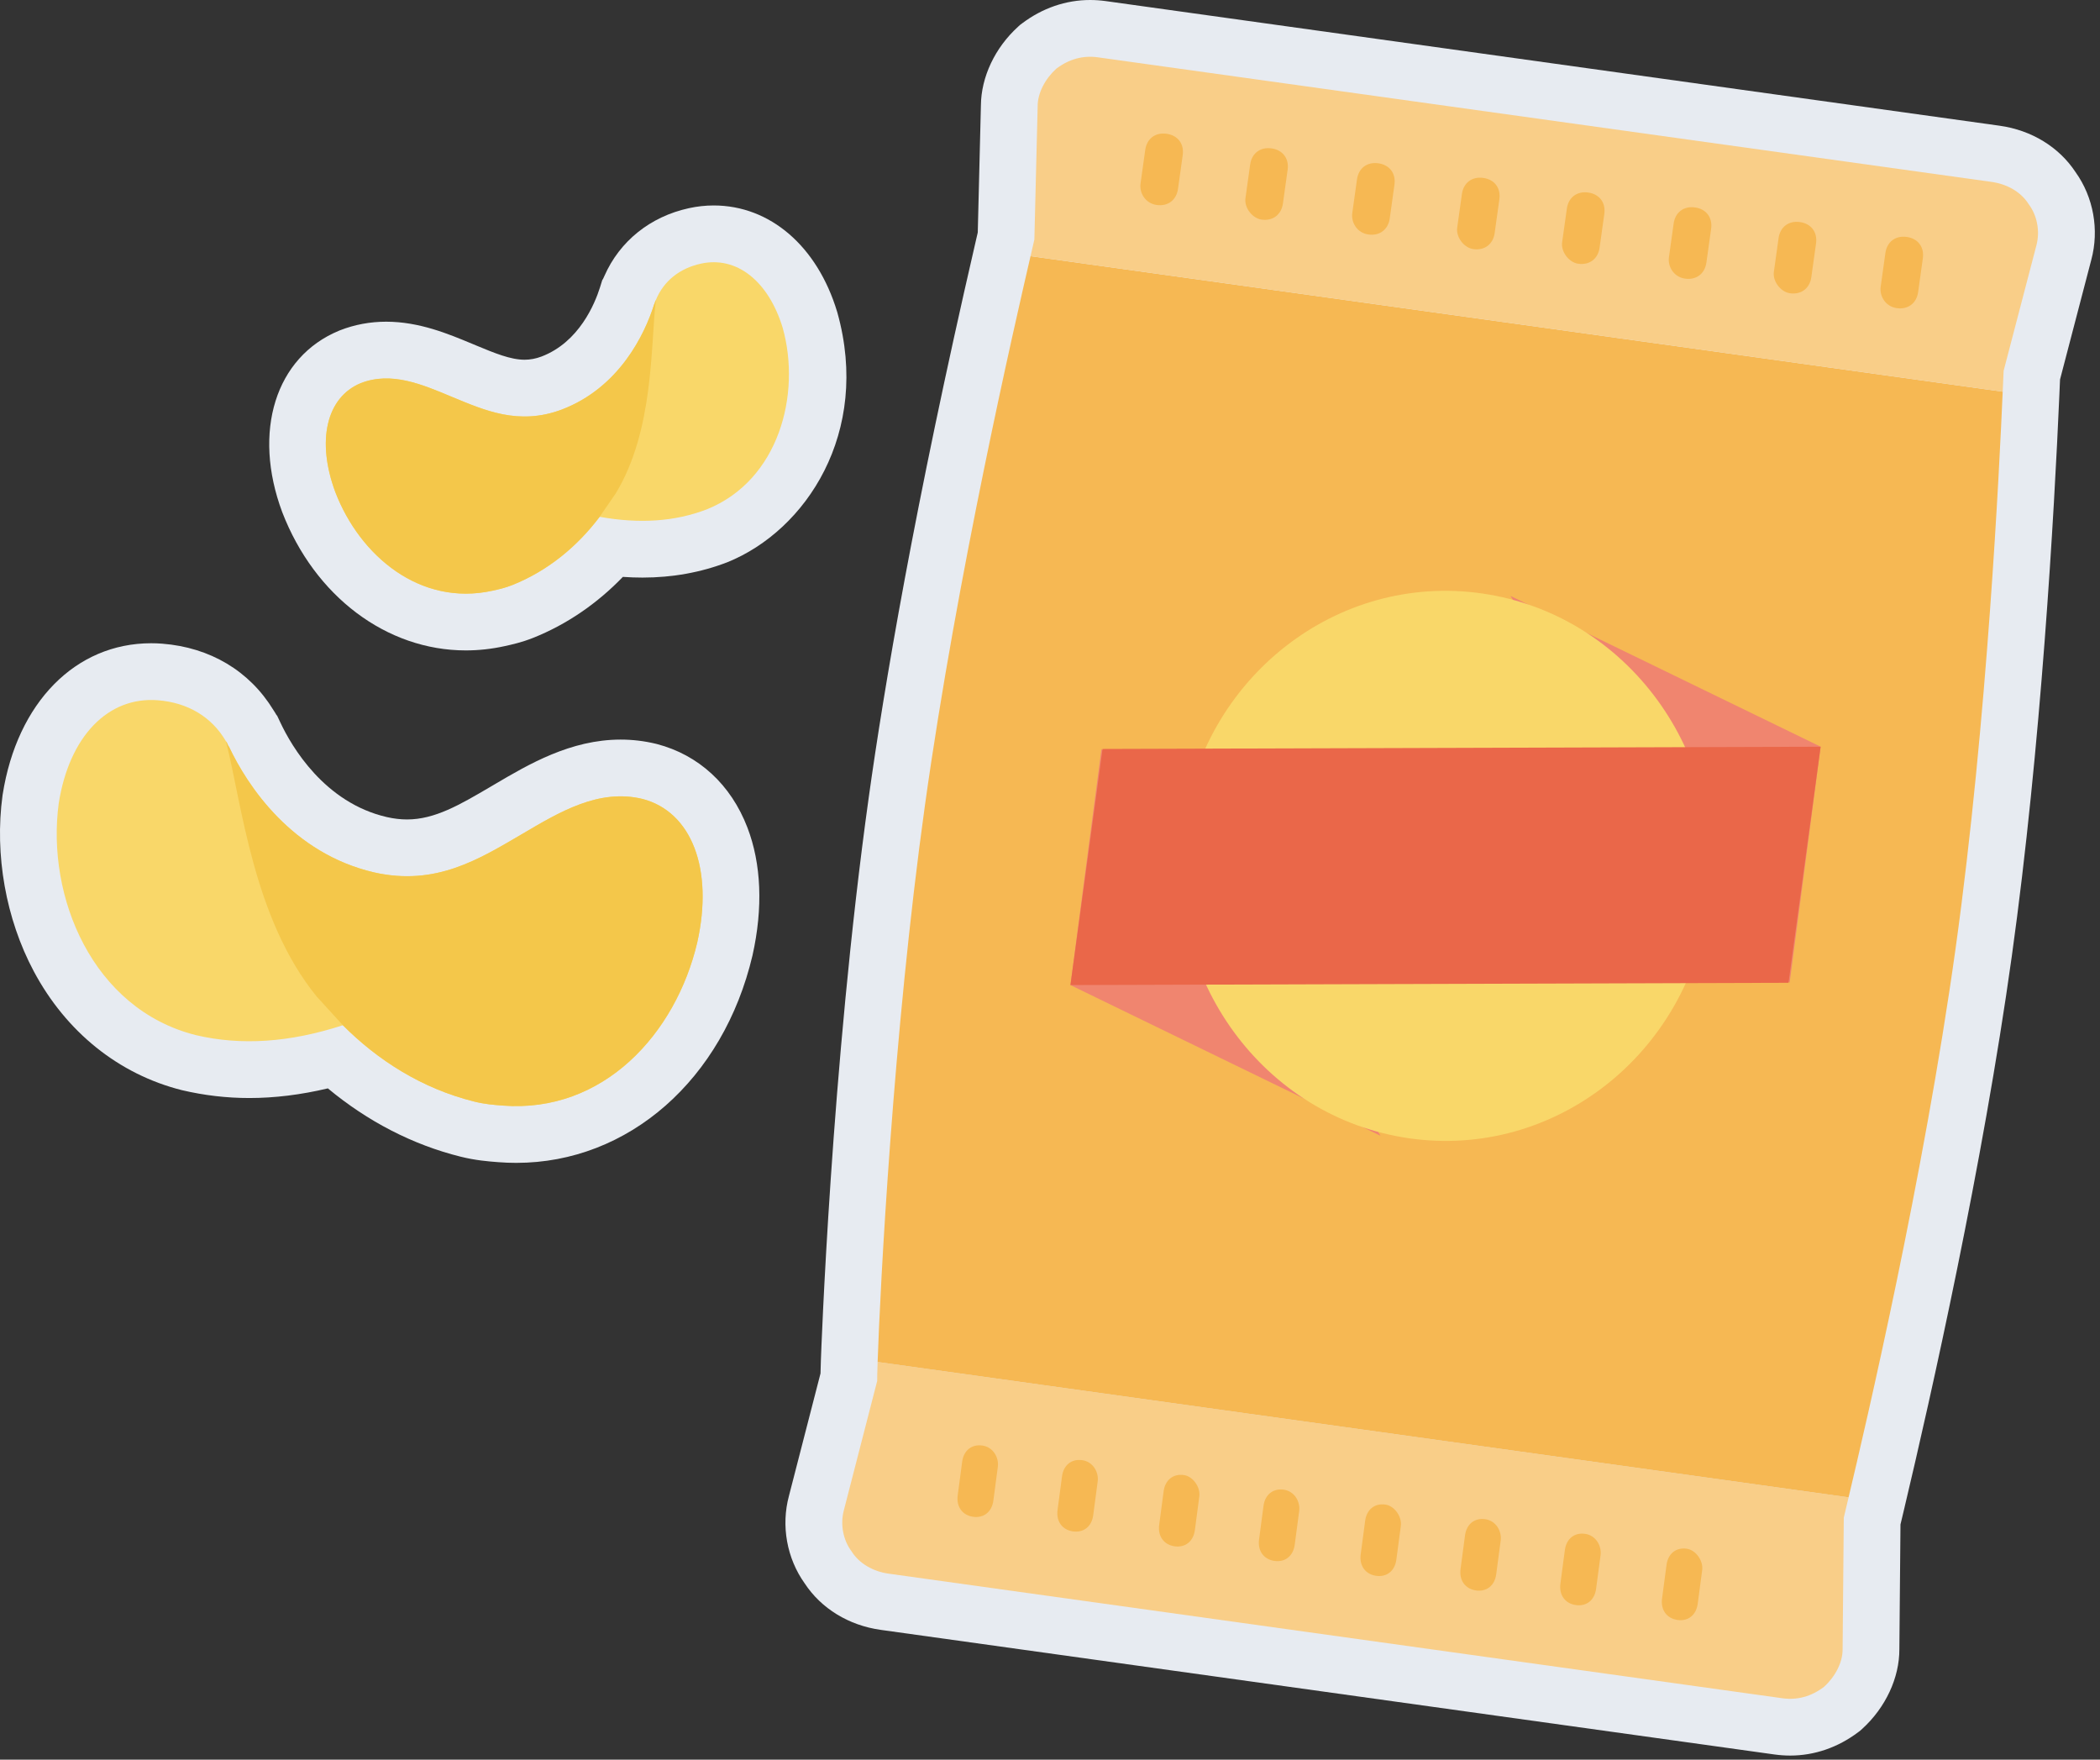 <?xml version="1.0" encoding="UTF-8"?>
<svg width="111px" height="93px" viewBox="0 0 111 93" version="1.1" xmlns="http://www.w3.org/2000/svg" xmlns:xlink="http://www.w3.org/1999/xlink">
    <rect x="0" y="0" width="111" height="93" fill="#333333" stroke="none"/>
    <!-- Generator: Sketch 51.2 (57519) - http://www.bohemiancoding.com/sketch -->
    <title>illustration-chips</title>
    <desc>Created with Sketch.</desc>
    <defs></defs>
    <g id="Calorie-Conversion-Articles" stroke="none" stroke-width="1" fill="none" fill-rule="evenodd">
        <g id="MS-Calorie-Article-3-–-Chips" transform="translate(-457, -2958)">
            <g id="Summary" transform="translate(62, 2958)">
                <g id="illustration-chips" transform="translate(395, 0)">
                    <g id="Chip-Bag" transform="translate(41, 0)">
                        <path d="M16.619,0 C15.338,0 14.094,0.428 13.022,1.238 L12.914,1.319 L12.814,1.411 C11.592,2.52 10.86,4.072 10.848,5.571 L10.682,12.286 C10.651,12.422 10.611,12.595 10.563,12.801 L10.549,12.863 C7.327,26.799 5.71,36.472 4.921,42.132 C2.927,56.437 2.396,71.729 2.39,71.882 C2.381,72.161 2.375,72.397 2.37,72.586 L0.701,79.062 C0.278,80.633 0.587,82.361 1.535,83.686 C2.409,85.014 3.865,85.905 5.551,86.14 L52.794,92.726 C53.07,92.764 53.35,92.784 53.625,92.784 C54.905,92.784 56.148,92.356 57.22,91.547 L57.328,91.465 L57.429,91.374 C58.665,90.251 59.401,88.676 59.395,87.16 L59.454,80.568 C59.469,80.505 59.486,80.433 59.506,80.352 L59.63,79.831 C61.097,73.664 63.788,61.66 65.336,50.554 C66.886,39.442 67.578,27.163 67.854,20.832 L67.877,20.293 C67.881,20.203 67.885,20.123 67.888,20.055 L69.54,13.731 C69.966,12.151 69.656,10.422 68.708,9.098 C67.834,7.77 66.378,6.879 64.692,6.644 L17.45,0.058 C17.172,0.02 16.893,0 16.619,0" id="Outline" fill="#E7EBF1"></path>
                        <path d="M5.389,71.982 C5.372,72.479 5.364,72.827 5.365,72.988 L3.606,79.811 C3.396,80.589 3.583,81.423 4.009,81.987 C4.422,82.65 5.173,83.058 5.965,83.169 L53.208,89.754 C54,89.865 54.735,89.664 55.412,89.152 C55.991,88.628 56.398,87.876 56.395,87.17 L56.457,80.211 C56.461,80.181 56.553,79.8 56.711,79.136 L5.389,71.982 Z" id="Bag-Bottom-Edge" fill="#F9CE88"></path>
                        <path d="M48.161,81.852 C48.632,81.921 49.038,82.485 48.973,82.98 L48.736,84.763 C48.657,85.358 48.228,85.698 47.663,85.616 C47.096,85.533 46.772,85.081 46.851,84.487 L47.088,82.704 C47.167,82.11 47.596,81.769 48.161,81.852 Z M42.789,81.066 C43.354,81.148 43.665,81.698 43.601,82.194 L43.364,83.977 C43.285,84.57 42.855,84.912 42.29,84.829 C41.724,84.746 41.4,84.294 41.478,83.701 L41.715,81.918 C41.794,81.323 42.224,80.983 42.789,81.066 Z M37.511,80.292 C38.076,80.375 38.387,80.925 38.322,81.42 L38.085,83.203 C38.006,83.798 37.577,84.138 37.012,84.056 C36.446,83.973 36.122,83.521 36.2,82.927 L36.437,81.144 C36.516,80.55 36.945,80.209 37.511,80.292 Z M32.232,79.519 C32.704,79.588 33.109,80.152 33.044,80.647 L32.807,82.43 C32.728,83.025 32.299,83.365 31.734,83.283 C31.167,83.2 30.844,82.748 30.922,82.154 L31.159,80.371 C31.238,79.777 31.667,79.436 32.232,79.519 Z M26.86,78.732 C27.425,78.815 27.737,79.365 27.671,79.86 L27.435,81.643 C27.356,82.237 26.926,82.578 26.361,82.496 C25.795,82.413 25.471,81.961 25.55,81.367 L25.786,79.584 C25.865,78.99 26.295,78.649 26.86,78.732 Z M21.582,77.959 C22.053,78.028 22.458,78.592 22.393,79.087 L22.157,80.87 C22.078,81.464 21.648,81.805 21.082,81.723 C20.517,81.64 20.192,81.188 20.271,80.594 L20.507,78.811 C20.586,78.217 21.017,77.876 21.582,77.959 Z M16.209,77.172 C16.775,77.255 17.086,77.805 17.02,78.3 L16.784,80.083 C16.705,80.677 16.275,81.018 15.71,80.935 C15.144,80.853 14.82,80.401 14.899,79.807 L15.136,78.024 C15.214,77.43 15.644,77.089 16.209,77.172 Z M10.931,76.399 C11.496,76.482 11.808,77.032 11.742,77.527 L11.506,79.31 C11.427,79.904 10.997,80.245 10.431,80.163 C9.866,80.08 9.542,79.628 9.621,79.034 L9.858,77.251 C9.936,76.657 10.366,76.316 10.931,76.399 Z" id="Bag-Details-Bottom" fill="#F6B853"></path>
                        <path d="M62.365,50.139 C64.055,38.012 64.688,24.575 64.857,20.701 L13.471,13.538 C12.636,17.152 9.592,30.353 7.892,42.545 C6.203,54.662 5.519,68.1 5.389,71.982 L56.711,79.136 C57.609,75.363 60.675,62.266 62.365,50.139" id="Bag-Base" fill="#F6B853"></path>
                        <path d="M64.906,19.598 L66.637,12.973 C66.847,12.195 66.66,11.361 66.234,10.797 C65.822,10.134 65.071,9.726 64.278,9.615 L17.035,3.03 C16.243,2.92 15.508,3.12 14.831,3.632 C14.253,4.157 13.845,4.908 13.848,5.615 L13.674,12.658 C13.643,12.796 13.573,13.101 13.471,13.539 L64.857,20.702 C64.886,20.02 64.902,19.628 64.906,19.598" id="Bag-Top-Edge" fill="#F9CE88"></path>
                        <path d="M20.138,10.833 C19.544,10.75 19.217,10.2 19.285,9.705 L19.534,7.922 C19.617,7.328 20.068,6.987 20.662,7.07 C21.257,7.152 21.598,7.604 21.515,8.198 L21.266,9.981 C21.184,10.575 20.732,10.916 20.138,10.833 Z M25.684,11.606 C25.189,11.537 24.763,10.973 24.831,10.478 L25.08,8.695 C25.163,8.101 25.614,7.76 26.208,7.842 C26.803,7.925 27.144,8.377 27.061,8.971 L26.812,10.754 C26.729,11.348 26.278,11.689 25.684,11.606 Z M31.33,12.393 C30.736,12.31 30.409,11.76 30.477,11.265 L30.726,9.482 C30.809,8.888 31.26,8.547 31.854,8.63 C32.449,8.712 32.79,9.164 32.707,9.758 L32.458,11.541 C32.375,12.135 31.924,12.476 31.33,12.393 Z M36.876,13.166 C36.381,13.097 35.955,12.533 36.023,12.038 L36.272,10.255 C36.355,9.661 36.806,9.32 37.4,9.403 C37.995,9.485 38.336,9.937 38.253,10.531 L38.004,12.314 C37.921,12.908 37.47,13.249 36.876,13.166 Z M42.422,13.939 C41.928,13.87 41.502,13.306 41.569,12.811 L41.819,11.028 C41.901,10.434 42.352,10.093 42.947,10.175 C43.541,10.258 43.882,10.71 43.8,11.304 L43.55,13.087 C43.468,13.681 43.017,14.022 42.422,13.939 Z M48.068,14.726 C47.474,14.643 47.147,14.093 47.215,13.598 L47.464,11.815 C47.547,11.221 47.998,10.88 48.592,10.963 C49.187,11.045 49.527,11.497 49.445,12.091 L49.196,13.874 C49.113,14.468 48.662,14.809 48.068,14.726 Z M53.614,15.499 C53.118,15.43 52.692,14.866 52.761,14.371 L53.01,12.588 C53.093,11.994 53.544,11.653 54.138,11.736 C54.733,11.818 55.073,12.27 54.991,12.864 L54.742,14.647 C54.659,15.241 54.208,15.582 53.614,15.499 Z M59.26,16.286 C58.666,16.203 58.339,15.653 58.407,15.157 L58.656,13.375 C58.739,12.78 59.191,12.44 59.785,12.522 C60.379,12.605 60.719,13.057 60.636,13.651 L60.388,15.433 C60.306,16.028 59.853,16.369 59.26,16.286 Z" id="Bag-Details-Top" fill="#F6B853"></path>
                        <polygon id="Banner-right" fill="#F0856F" points="47.451 45.489 53.595 51.941 55.234 39.464 38.842 31.497"></polygon>
                        <polygon id="Banner-Left" fill="#F0856F" points="23.362 46.036 17.22 39.585 15.58 52.062 31.972 60.029"></polygon>
                        <path d="M49.308,47.769 C48.238,55.72 41.146,61.267 33.469,60.158 C25.791,59.05 20.435,51.706 21.506,43.755 C22.576,35.805 29.667,30.258 37.345,31.366 C45.022,32.474 50.378,39.818 49.308,47.769" id="Circle" fill="#F9D769"></path>
                        <polygon id="Red" fill="#EA6749" points="17.277 39.583 55.233 39.465 53.536 51.942 15.581 52.061"></polygon>
                    </g>
                    <g id="Chip-2" transform="translate(0, 33)">
                        <path d="M7.991,0.996 C3.991,0.996 0.91,4.128 0.143,8.977 L0.137,9.01 L0.133,9.043 C-0.292,12.179 0.309,15.563 1.782,18.328 C3.496,21.544 6.279,23.778 9.617,24.617 C10.802,24.895 11.985,25.032 13.179,25.032 C14.514,25.032 15.905,24.861 17.33,24.522 C19.428,26.268 21.823,27.505 24.344,28.131 C25.141,28.329 25.798,28.38 26.326,28.421 C26.646,28.447 26.97,28.459 27.288,28.459 C33.215,28.459 38.233,24.053 39.775,17.495 C40.338,14.979 40.242,12.653 39.505,10.734 C38.634,8.467 36.934,6.9 34.718,6.322 L34.691,6.315 L34.664,6.309 C34.057,6.162 33.431,6.088 32.805,6.088 C30.158,6.088 27.936,7.398 26.15,8.45 L26.068,8.498 L25.856,8.623 C24.314,9.527 22.982,10.309 21.519,10.309 C21.171,10.309 20.821,10.268 20.449,10.184 C17.138,9.423 15.41,6.441 14.823,5.194 L14.651,4.83 L14.608,4.78 C14.562,4.699 14.511,4.614 14.451,4.526 C13.19,2.461 11.11,1.218 8.576,1.019 C8.38,1.003 8.184,0.996 7.991,0.996" id="Outline" fill="#E7EBF1"></path>
                        <path d="M10.349,21.707 C12.756,22.273 15.316,22.097 18.122,21.185 C19.958,23.027 22.292,24.53 25.067,25.219 C25.622,25.357 26.091,25.394 26.56,25.43 C31.902,25.849 35.723,21.623 36.855,16.808 C37.726,12.915 36.548,9.899 33.96,9.225 C31.647,8.666 29.568,9.918 27.591,11.083 C25.317,12.413 23.037,13.838 19.793,13.112 C15.439,12.11 13.079,8.53 12.109,6.474 C12.023,6.373 12.03,6.279 11.944,6.178 C11.196,4.893 9.935,4.134 8.342,4.009 C5.718,3.803 3.666,5.906 3.106,9.446 C2.435,14.391 4.892,20.336 10.349,21.707" id="Chip-Base" fill="#F9D769"></path>
                        <path d="M11.944,6.178 C12.792,9.519 13.38,15.532 16.734,19.662 L18.123,21.185 C19.959,23.027 22.293,24.53 25.068,25.219 C25.623,25.357 26.091,25.394 26.56,25.43 C31.902,25.849 35.723,21.623 36.855,16.808 C37.726,12.915 36.548,9.899 33.961,9.225 C31.647,8.666 29.569,9.918 27.591,11.083 C25.318,12.413 23.037,13.838 19.793,13.112 C15.44,12.11 13.08,8.53 12.11,6.474 C12.023,6.373 12.03,6.279 11.944,6.178" id="Chip-Dark" fill="#F4C74A"></path>
                    </g>
                    <g id="Chip-1" transform="translate(14, 10)">
                        <path d="M23.724,0.859 C23.287,0.859 22.846,0.907 22.411,1.003 C20.373,1.447 18.755,2.747 17.95,4.578 C17.923,4.632 17.9,4.685 17.878,4.735 L17.833,4.806 L17.713,5.191 C17.447,6.037 16.615,8.087 14.62,8.844 C14.318,8.957 14.028,9.012 13.726,9.012 C12.985,9.012 12.144,8.663 11.17,8.259 L10.998,8.187 L10.942,8.164 C9.701,7.646 8.158,7.002 6.414,7.002 C5.564,7.002 4.742,7.155 3.969,7.458 L3.943,7.468 L3.918,7.479 C0.563,8.866 -0.671,12.808 0.917,17.066 C2.633,21.518 6.437,24.375 10.621,24.375 C11.299,24.375 11.987,24.3 12.664,24.151 C13.055,24.066 13.579,23.951 14.194,23.706 C15.948,23.005 17.557,21.906 18.923,20.489 C19.275,20.514 19.621,20.526 19.96,20.526 C21.541,20.526 23.049,20.254 24.443,19.716 C28.603,18.04 32.029,12.862 30.265,6.534 L30.256,6.502 L30.246,6.47 C29.199,3.009 26.699,0.859 23.724,0.859" id="Outline" fill="#E7EBF1"></path>
                        <path d="M27.375,7.339 C26.618,4.838 24.927,3.523 23.052,3.933 C21.913,4.182 21.078,4.856 20.666,5.858 C20.613,5.94 20.627,6.007 20.575,6.089 C20.079,7.671 18.731,10.492 15.686,11.649 C13.415,12.496 11.625,11.694 9.851,10.959 C8.306,10.315 6.68,9.617 5.064,10.251 C3.262,10.996 2.711,13.292 3.728,16.017 C5.025,19.383 8.206,22.056 12.023,21.221 C12.358,21.148 12.693,21.075 13.081,20.92 C15.017,20.146 16.553,18.828 17.696,17.315 C19.814,17.694 21.681,17.566 23.364,16.918 C27.169,15.384 28.352,10.845 27.375,7.339" id="Chip-Base" fill="#F9D769"></path>
                        <path d="M20.665,5.858 C20.613,5.94 20.627,6.007 20.575,6.088 C20.079,7.67 18.73,10.492 15.685,11.649 C13.414,12.496 11.625,11.694 9.85,10.959 C8.306,10.314 6.68,9.617 5.063,10.251 C3.262,10.996 2.711,13.292 3.728,16.017 C5.025,19.382 8.206,22.056 12.023,21.221 C12.358,21.148 12.693,21.075 13.08,20.92 C15.016,20.146 16.553,18.827 17.695,17.314 L18.547,16.076 C20.559,12.758 20.385,8.356 20.665,5.858" id="Chip-Dark" fill="#F4C74A"></path>
                    </g>
                </g>
            </g>
        </g>
    </g>
</svg>